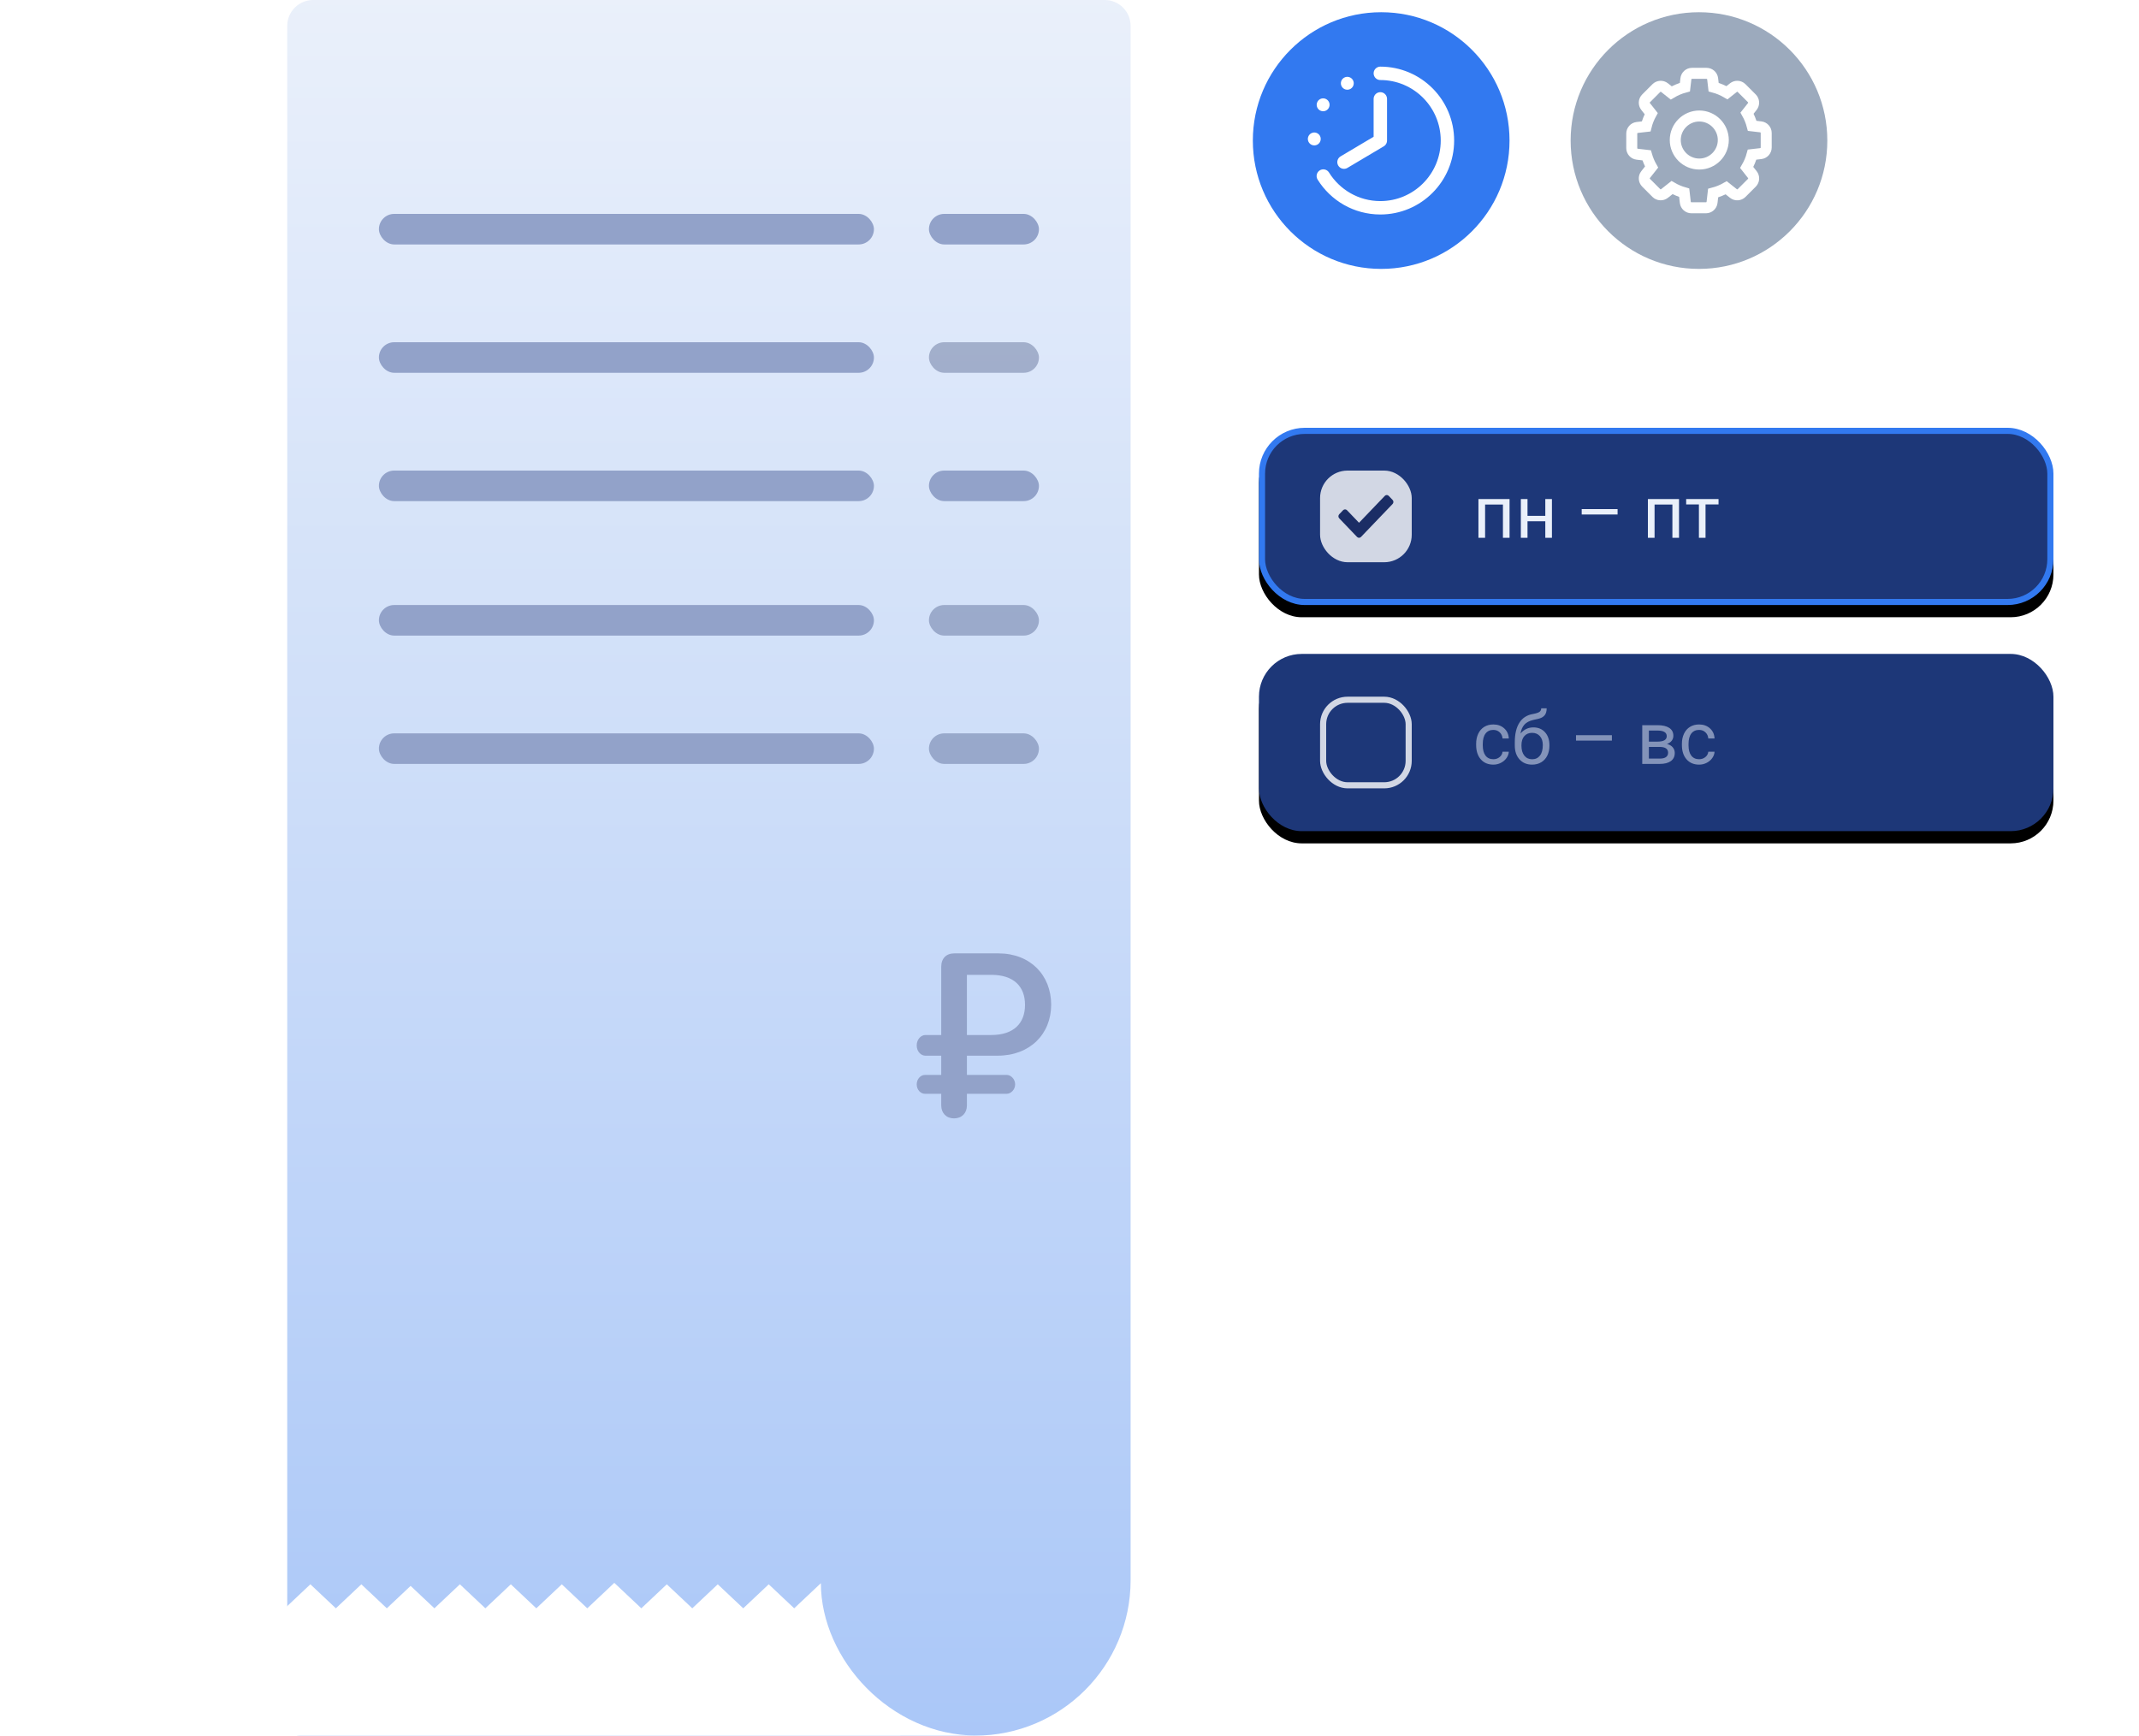 <svg xmlns="http://www.w3.org/2000/svg" xmlns:xlink="http://www.w3.org/1999/xlink" width="350" height="284" viewBox="0 0 350 284">
  <defs>
    <rect id="client-cashbox-b" width="130" height="29" x="0" y="0" rx="7"/>
    <filter id="client-cashbox-a" width="133.8%" height="251.7%" x="-16.9%" y="-69%" filterUnits="objectBoundingBox">
      <feOffset dy="2" in="SourceAlpha" result="shadowOffsetOuter1"/>
      <feGaussianBlur in="shadowOffsetOuter1" result="shadowBlurOuter1" stdDeviation="7"/>
      <feComposite in="shadowBlurOuter1" in2="SourceAlpha" operator="out" result="shadowBlurOuter1"/>
      <feColorMatrix in="shadowBlurOuter1" values="0 0 0 0 0   0 0 0 0 0   0 0 0 0 0  0 0 0 0.1 0"/>
    </filter>
    <rect id="client-cashbox-d" width="130" height="29" x="0" y="0" rx="7"/>
    <filter id="client-cashbox-c" width="133.8%" height="251.7%" x="-16.9%" y="-69%" filterUnits="objectBoundingBox">
      <feOffset dy="2" in="SourceAlpha" result="shadowOffsetOuter1"/>
      <feGaussianBlur in="shadowOffsetOuter1" result="shadowBlurOuter1" stdDeviation="7"/>
      <feColorMatrix in="shadowBlurOuter1" values="0 0 0 0 0   0 0 0 0 0   0 0 0 0 0  0 0 0 0.1 0"/>
    </filter>
    <linearGradient id="client-cashbox-e" x1="50%" x2="50%" y1="0%" y2="100%">
      <stop offset="0%" stop-color="#EAF0FA"/>
      <stop offset="100%" stop-color="#AAC7F8"/>
    </linearGradient>
  </defs>
  <g fill="none" fill-rule="evenodd">
    <g transform="translate(205 2)">
      <circle cx="21" cy="21" r="21" fill="#3279F0"/>
      <g transform="translate(9 10)">
        <path fill="#FFF" fill-rule="nonzero" d="M3.415,5.675 C3.123,6.181 2.479,6.354 1.975,6.062 C1.47,5.77 1.297,5.125 1.589,4.62 C1.88,4.115 2.524,3.943 3.029,4.234 C3.533,4.525 3.706,5.171 3.415,5.675 Z M1.968,11.263 C1.676,11.769 1.032,11.942 0.528,11.65 C0.023,11.358 -0.15,10.712 0.142,10.208 C0.433,9.703 1.077,9.53 1.582,9.822 C2.086,10.113 2.258,10.758 1.968,11.263 Z M7.37,1.099 C7.078,0.594 6.434,0.42 5.93,0.712 C5.426,1.003 5.253,1.648 5.544,2.154 C5.835,2.659 6.479,2.832 6.985,2.54 C7.488,2.249 7.661,1.604 7.37,1.099 Z"/>
        <polyline stroke="#FFF" stroke-linecap="round" stroke-linejoin="round" stroke-width="2.193" points="11.86 4.18 11.86 11 5.916 14.53"/>
        <path stroke="#FFF" stroke-linecap="round" stroke-linejoin="round" stroke-width="2.193" d="M2.531,16.806 C4.47,19.925 7.923,22 11.86,22 L11.86,22 C17.925,22 22.841,17.075 22.841,11 C22.841,4.925 17.925,0 11.86,0"/>
      </g>
    </g>
    <g transform="translate(257 2)">
      <circle cx="21" cy="21" r="21" fill="#9CAABD"/>
      <path stroke="#FFF" stroke-width="1.8" d="M12.437,23.414 C12.632,24.083 12.903,24.728 13.245,25.333 L12.27,26.564 C11.951,26.966 11.987,27.54 12.345,27.902 L14.026,29.583 C14.388,29.945 14.961,29.977 15.364,29.658 L16.586,28.69 C17.215,29.053 17.884,29.336 18.581,29.535 L18.764,31.108 C18.824,31.618 19.254,32 19.764,32 L22.141,32 C22.65,32 23.081,31.618 23.14,31.108 L23.315,29.591 C24.064,29.395 24.781,29.105 25.454,28.726 L26.636,29.662 C27.039,29.981 27.612,29.945 27.974,29.587 L29.655,27.906 C30.017,27.543 30.049,26.97 29.73,26.568 L28.81,25.401 C29.193,24.74 29.491,24.035 29.69,23.298 L31.108,23.135 C31.618,23.075 32,22.645 32,22.135 L32,19.757 C32,19.248 31.618,18.818 31.108,18.758 L29.71,18.594 C29.519,17.866 29.233,17.169 28.866,16.516 L29.726,15.428 C30.045,15.026 30.009,14.453 29.651,14.09 L27.974,12.413 C27.612,12.051 27.039,12.019 26.636,12.338 L25.581,13.174 C24.896,12.772 24.164,12.465 23.395,12.258 L23.236,10.892 C23.176,10.382 22.746,10 22.236,10 L19.859,10 C19.35,10 18.919,10.382 18.86,10.892 L18.7,12.258 C17.912,12.469 17.159,12.788 16.459,13.206 L15.364,12.338 C14.961,12.019 14.388,12.055 14.026,12.413 L12.345,14.094 C11.983,14.457 11.951,15.03 12.27,15.432 L13.186,16.591 C12.819,17.252 12.54,17.957 12.357,18.69 L10.892,18.857 C10.382,18.917 10,19.347 10,19.857 L10,22.235 C10,22.744 10.382,23.175 10.892,23.234 L12.437,23.414 Z M21.05,16.982 C23.216,16.982 24.98,18.746 24.98,20.912 C24.98,23.079 23.216,24.843 21.05,24.843 C18.884,24.843 17.12,23.079 17.12,20.912 C17.12,18.746 18.884,16.982 21.05,16.982 Z"/>
    </g>
    <g transform="translate(206 70)">
      <use fill="#000" filter="url(#client-cashbox-a)" xlink:href="#client-cashbox-b"/>
      <rect width="129" height="28" x=".5" y=".5" fill="#1D3778" stroke="#3279F0" stroke-linejoin="square" rx="7"/>
      <g opacity=".8" transform="translate(10 7)">
        <rect width="14" height="14" x=".5" y=".5" fill="#FFF" fill-rule="nonzero" stroke="#FFF" rx="4"/>
        <path fill="#1A2A60" d="M6.057,10.863 L3.132,7.812 C2.956,7.628 2.956,7.331 3.132,7.148 L3.768,6.484 C3.944,6.301 4.229,6.301 4.405,6.484 L6.375,8.539 L10.595,4.137 C10.771,3.954 11.056,3.954 11.232,4.137 L11.868,4.801 C12.044,4.985 12.044,5.282 11.868,5.465 L6.693,10.863 C6.517,11.046 6.233,11.046 6.057,10.863 L6.057,10.863 Z"/>
      </g>
      <path fill="#EAF0FA" fill-rule="nonzero" d="M41.006,18 L39.922,18 L39.922,12.557 L37.004,12.557 L37.004,18 L35.914,18 L35.914,11.66 L41.006,11.66 L41.006,18 Z M47.939,18 L46.855,18 L46.855,15.293 L43.943,15.293 L43.943,18 L42.853,18 L42.853,11.66 L43.943,11.66 L43.943,14.408 L46.855,14.408 L46.855,11.66 L47.939,11.66 L47.939,18 Z M58.681,14.186 L52.81,14.186 L52.81,13.301 L58.681,13.301 L58.681,14.186 Z M68.735,18 L67.651,18 L67.651,12.557 L64.733,12.557 L64.733,18 L63.643,18 L63.643,11.66 L68.735,11.66 L68.735,18 Z M75.2,12.539 L73.073,12.539 L73.073,18 L71.989,18 L71.989,12.539 L69.903,12.539 L69.903,11.66 L75.2,11.66 L75.2,12.539 Z"/>
    </g>
    <g transform="translate(206 107)">
      <use fill="#000" filter="url(#client-cashbox-c)" xlink:href="#client-cashbox-d"/>
      <use fill="#1D3778" xlink:href="#client-cashbox-d"/>
      <rect width="14" height="14" x=".5" y=".5" stroke="#FFF" opacity=".8" rx="4" transform="translate(10 7)"/>
      <path fill="#EAF0FA" fill-rule="nonzero" d="M38.363,17.232 C38.75,17.232 39.088,17.115 39.377,16.881 C39.666,16.646 39.826,16.354 39.857,16.002 L40.883,16.002 C40.863,16.365 40.738,16.711 40.508,17.039 C40.277,17.367 39.97,17.629 39.585,17.824 C39.2,18.02 38.793,18.117 38.363,18.117 C37.5,18.117 36.813,17.829 36.304,17.253 C35.794,16.677 35.539,15.889 35.539,14.889 L35.539,14.707 C35.539,14.09 35.652,13.541 35.879,13.061 C36.105,12.58 36.431,12.207 36.854,11.941 C37.278,11.676 37.779,11.543 38.357,11.543 C39.068,11.543 39.659,11.756 40.13,12.182 C40.601,12.607 40.852,13.16 40.883,13.84 L39.857,13.84 C39.826,13.43 39.671,13.093 39.392,12.829 C39.112,12.565 38.768,12.434 38.357,12.434 C37.807,12.434 37.38,12.632 37.077,13.028 C36.774,13.425 36.623,13.998 36.623,14.748 L36.623,14.953 C36.623,15.684 36.773,16.246 37.074,16.641 C37.375,17.035 37.805,17.232 38.363,17.232 Z M44.898,12.023 C45.695,12.023 46.333,12.29 46.811,12.823 C47.29,13.356 47.529,14.059 47.529,14.93 L47.529,15.029 C47.529,15.627 47.414,16.161 47.183,16.632 C46.953,17.103 46.622,17.468 46.19,17.728 C45.759,17.987 45.262,18.117 44.699,18.117 C43.847,18.117 43.162,17.833 42.642,17.265 C42.123,16.696 41.863,15.934 41.863,14.977 L41.863,14.449 C41.863,13.117 42.11,12.059 42.604,11.273 C43.098,10.488 43.828,10.01 44.793,9.838 C45.34,9.74 45.709,9.621 45.9,9.48 C46.092,9.34 46.187,9.146 46.187,8.9 L47.078,8.9 C47.078,9.389 46.968,9.77 46.747,10.043 C46.526,10.316 46.174,10.51 45.689,10.623 L44.881,10.805 C44.236,10.957 43.753,11.214 43.43,11.575 C43.108,11.937 42.898,12.418 42.801,13.02 C43.375,12.355 44.074,12.023 44.898,12.023 Z M44.687,12.914 C44.156,12.914 43.734,13.093 43.422,13.45 C43.109,13.808 42.953,14.303 42.953,14.936 L42.953,15.029 C42.953,15.709 43.11,16.247 43.425,16.644 C43.739,17.04 44.164,17.238 44.699,17.238 C45.238,17.238 45.664,17.039 45.976,16.641 C46.289,16.242 46.445,15.66 46.445,14.895 C46.445,14.297 46.288,13.817 45.973,13.456 C45.659,13.095 45.23,12.914 44.687,12.914 Z M57.749,14.186 L51.878,14.186 L51.878,13.301 L57.749,13.301 L57.749,14.186 Z M62.718,18 L62.718,11.66 L65.19,11.66 C66.034,11.66 66.682,11.808 67.133,12.103 C67.584,12.397 67.809,12.83 67.809,13.4 C67.809,13.693 67.722,13.958 67.546,14.194 C67.37,14.431 67.11,14.611 66.766,14.736 C67.149,14.826 67.457,15.002 67.689,15.264 C67.922,15.525 68.038,15.838 68.038,16.201 C68.038,16.783 67.824,17.229 67.396,17.537 C66.969,17.846 66.364,18 65.583,18 L62.718,18 Z M63.802,15.217 L63.802,17.127 L65.595,17.127 C66.048,17.127 66.387,17.043 66.611,16.875 C66.836,16.707 66.948,16.471 66.948,16.166 C66.948,15.533 66.483,15.217 65.554,15.217 L63.802,15.217 Z M63.802,14.35 L65.202,14.35 C66.218,14.35 66.725,14.053 66.725,13.459 C66.725,12.865 66.245,12.559 65.284,12.539 L63.802,12.539 L63.802,14.35 Z M72.03,17.232 C72.417,17.232 72.755,17.115 73.044,16.881 C73.333,16.646 73.493,16.354 73.524,16.002 L74.549,16.002 C74.53,16.365 74.405,16.711 74.174,17.039 C73.944,17.367 73.636,17.629 73.252,17.824 C72.867,18.02 72.46,18.117 72.03,18.117 C71.167,18.117 70.48,17.829 69.97,17.253 C69.461,16.677 69.206,15.889 69.206,14.889 L69.206,14.707 C69.206,14.09 69.319,13.541 69.546,13.061 C69.772,12.58 70.097,12.207 70.521,11.941 C70.945,11.676 71.446,11.543 72.024,11.543 C72.735,11.543 73.326,11.756 73.797,12.182 C74.267,12.607 74.518,13.16 74.549,13.84 L73.524,13.84 C73.493,13.43 73.338,13.093 73.058,12.829 C72.779,12.565 72.434,12.434 72.024,12.434 C71.473,12.434 71.047,12.632 70.744,13.028 C70.441,13.425 70.29,13.998 70.29,14.748 L70.29,14.953 C70.29,15.684 70.44,16.246 70.741,16.641 C71.042,17.035 71.471,17.232 72.03,17.232 Z" opacity=".5"/>
    </g>
    <path fill="url(#client-cashbox-e)" d="M51.24,0 L180.76,0 C183.102,-4.30161011e-16 185,1.898 185,4.24 L185,258.56 C185,272.61 173.61,284 159.56,284 L49.12,284 C47.949,284 47,283.051 47,281.88 L47,4.24 C47,1.898 48.898,4.30161011e-16 51.24,0 Z"/>
    <g fill="#92A2C9" transform="translate(62 35)">
      <rect width="81" height="5" rx="2.5"/>
      <rect width="81" height="5" y="42" rx="2.5"/>
      <rect width="18" height="5" x="90" rx="2.5"/>
      <rect width="18" height="5" x="90" y="42" rx="2.5"/>
      <rect width="81" height="5" y="21" rx="2.5"/>
      <rect width="81" height="5" y="64" rx="2.5"/>
      <rect width="81" height="5" y="85" rx="2.5"/>
      <path fill-rule="nonzero" d="M89.322,143.973 C88.675,143.973 88,143.352 88,142.438 C88,141.525 88.675,140.89 89.322,140.89 L92.012,140.89 L92.012,137.741 L89.412,137.741 C88.766,137.741 88,137.13 88,136.061 C88,134.993 88.766,134.359 89.412,134.359 L92.012,134.359 L92.012,123.198 C92.012,121.827 92.83,121 94.142,121 L101.367,121 C106.596,121 110,124.57 110,129.399 C110,134.209 106.52,137.741 101.234,137.741 L96.214,137.741 L96.214,140.89 L102.755,140.89 C103.402,140.89 104.105,141.576 104.105,142.438 C104.105,143.301 103.402,143.973 102.755,143.973 L96.214,143.973 L96.214,145.877 C96.214,147.136 95.378,148 94.104,148 C92.849,148 92.012,147.136 92.012,145.877 L92.012,143.973 L89.322,143.973 Z M96.214,134.359 L100.188,134.359 C103.877,134.359 105.722,132.443 105.722,129.418 C105.722,126.411 103.877,124.514 100.207,124.514 L96.214,124.514 L96.214,134.359 Z"/>
    </g>
    <rect width="18" height="5" x="152" y="56" fill="#1A2A60" opacity=".3" rx="2.5"/>
    <rect width="18" height="5" x="152" y="99" fill="#1A2A60" opacity=".3" rx="2.5"/>
    <rect width="18" height="5" x="152" y="120" fill="#1A2A60" opacity=".3" rx="2.5"/>
    <path fill="#FFF" d="M134.317,259 L126.037,259 L117.193,259 L109.361,259 L100.517,259 L104.939,263.165 L109.108,259.238 L113.277,263.165 L117.446,259.238 L121.615,263.165 L125.784,259.238 L129.953,263.165 L134.317,259.055 C134.35,271.572 145.765,283.988 159.769,283.988 C166.464,283.988 25.443,284.015 25.394,283.988 C11.724,283.988 0.577,273.359 0.022,260.042 C0.012,259.812 0.005,259.464 -1.66267e-12,259 L134.317,259 Z M67.717,259 L59.378,259 L50.535,259 L42.702,259 L33.858,259 L38.28,263.165 L42.449,259.238 L46.618,263.165 L50.787,259.238 L54.957,263.165 L59.126,259.238 L63.295,263.165 L67.188,259.498 L71.081,263.165 L75.25,259.238 L79.419,263.165 L83.588,259.238 L87.757,263.165 L91.926,259.238 L96.095,263.165 L100.517,259 L92.179,259 L83.335,259 L75.502,259 L67.717,259 Z M25.267,259.238 L29.436,263.165 L33.858,259 L25.52,259 L16.676,259 L8.844,259 L7.38964445e-13,259 L4.422,263.165 L8.591,259.238 L12.76,263.165 L16.929,259.238 L21.098,263.165 L25.267,259.238 Z"/>
  </g>
</svg>
